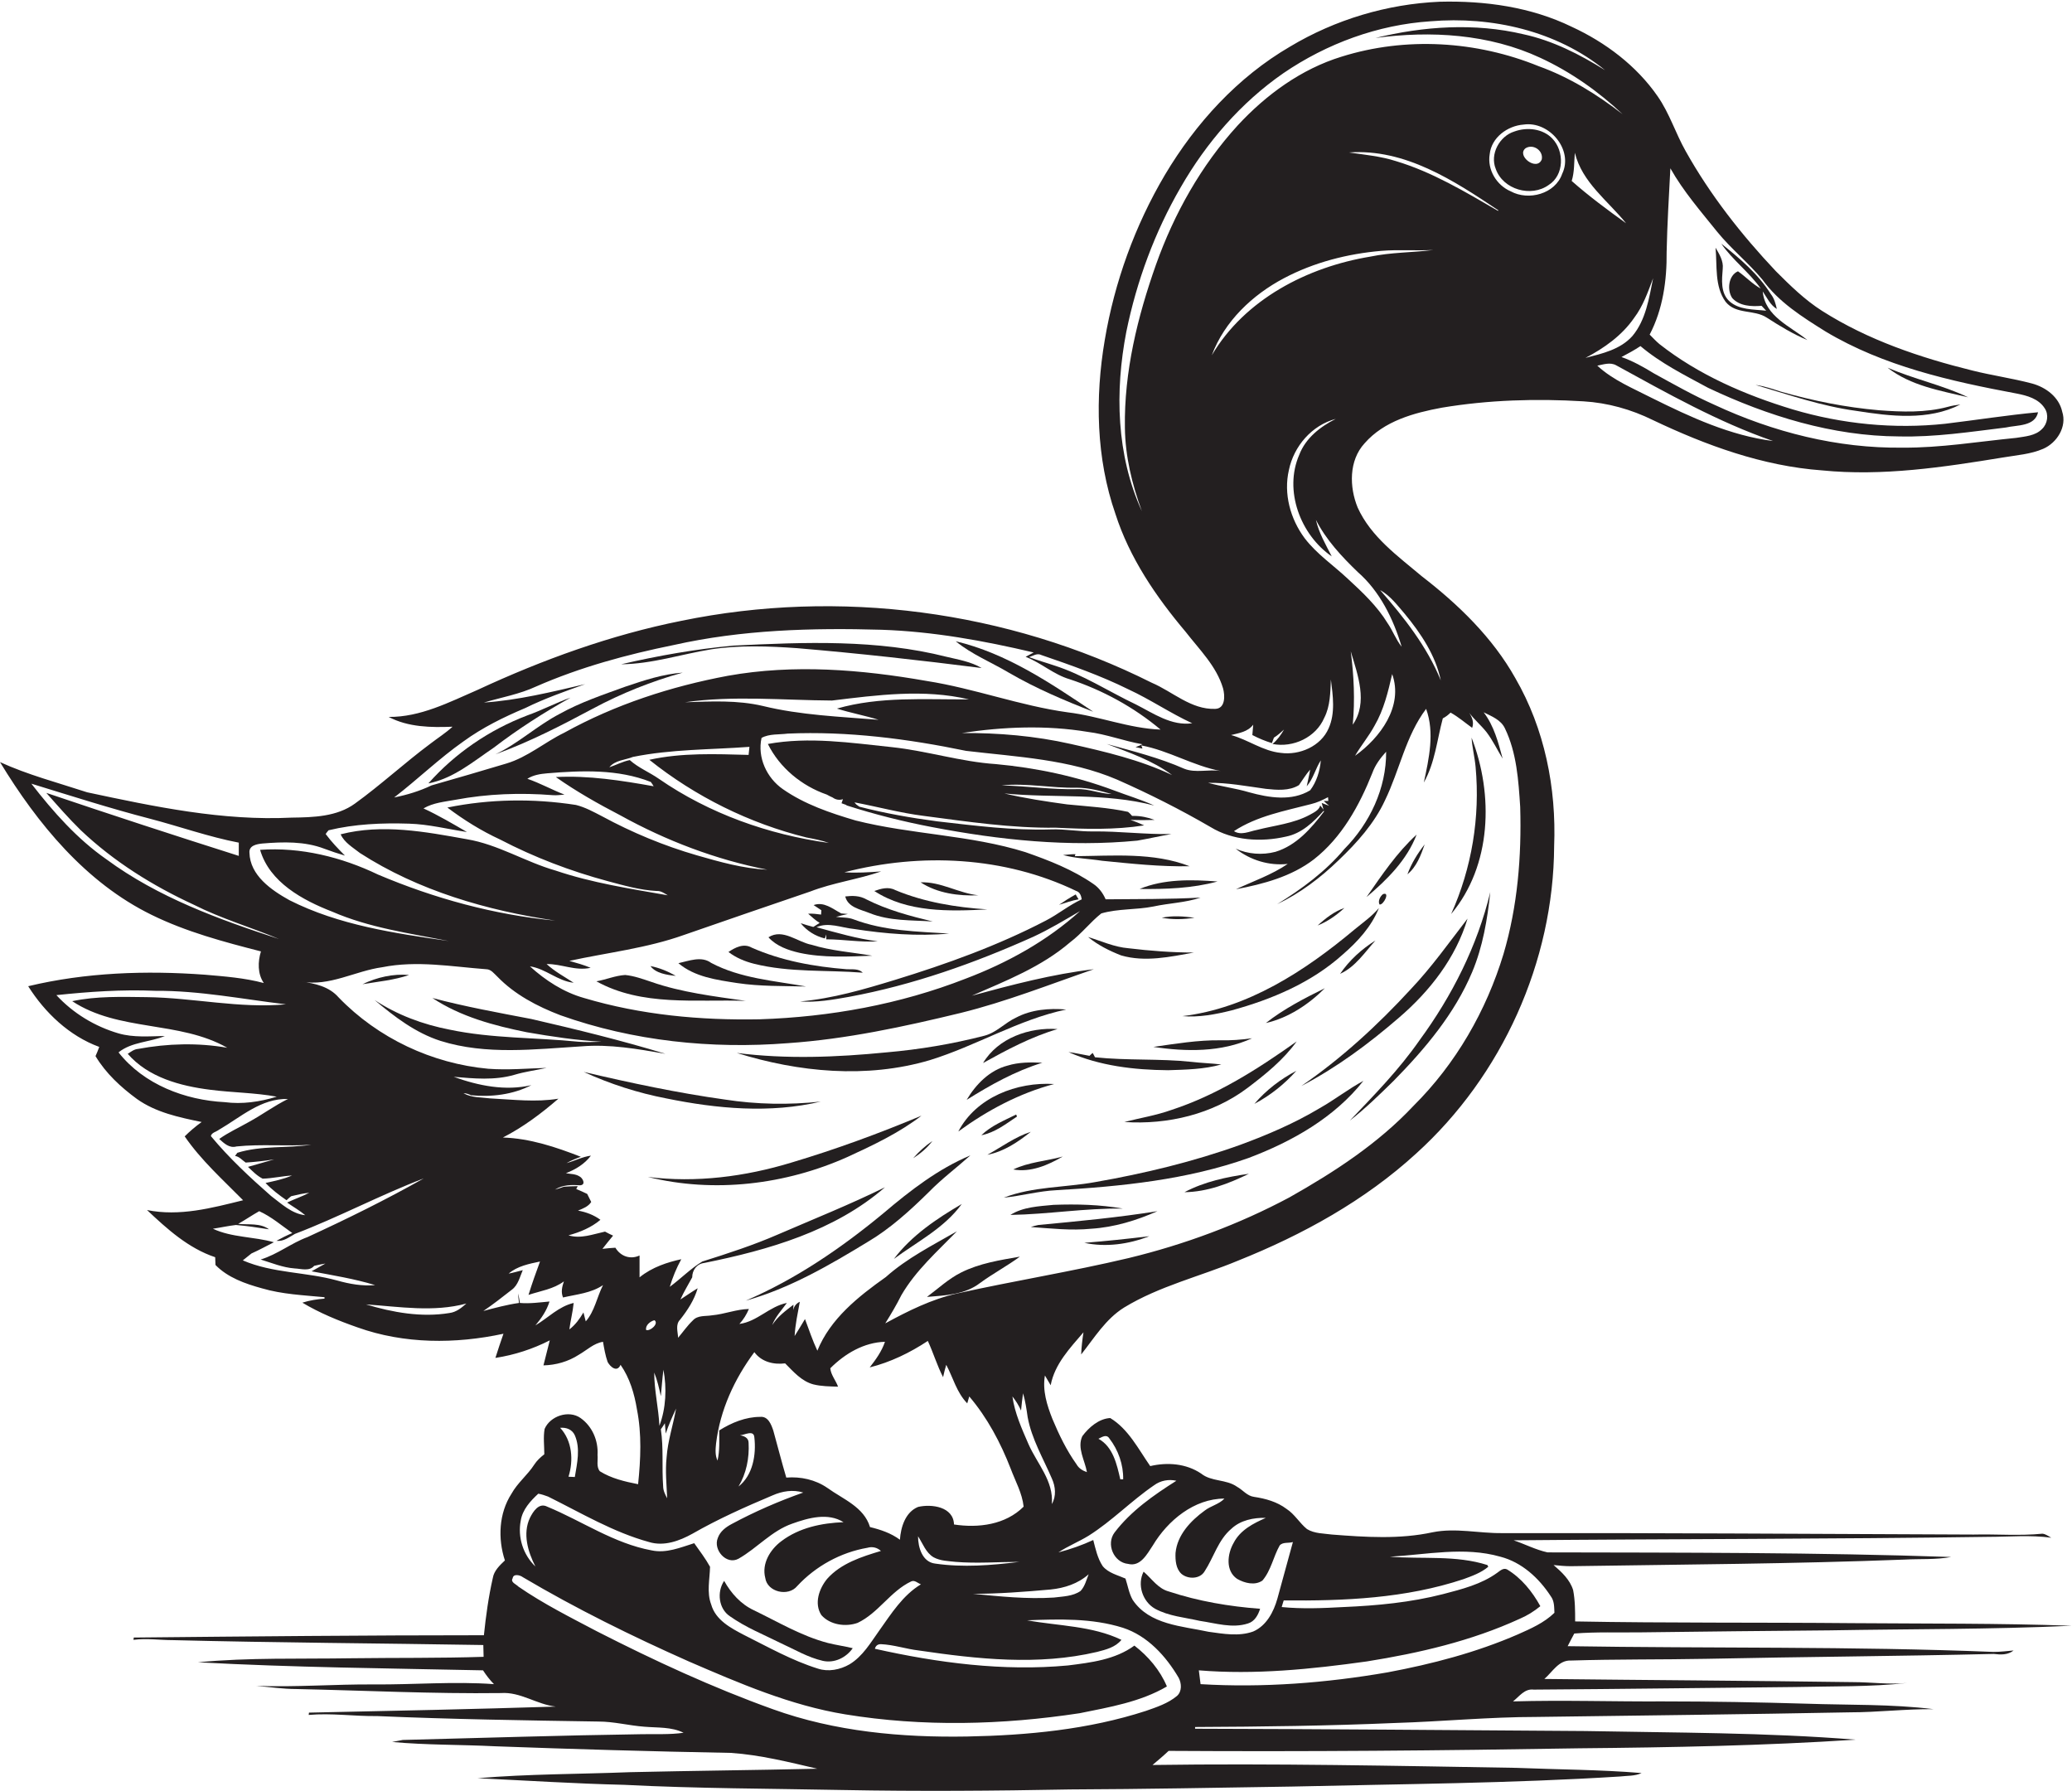 <?xml version="1.0" encoding="utf-8"?>
<!-- Generator: Adobe Illustrator 19.2.0, SVG Export Plug-In . SVG Version: 6.00 Build 0)  -->
<svg version="1.1" id="Layer_1" xmlns="http://www.w3.org/2000/svg" xmlns:xlink="http://www.w3.org/1999/xlink" x="0px" y="0px"
	 viewBox="0 0 720.2 622.4" enable-background="new 0 0 720.2 622.4" xml:space="preserve">
<g>
	<path fill="#231F20" d="M544.9,572.2c0.8-1.5,1.5-3,2.3-4.4c7.6-0.6,15.2-0.3,22.9-0.4c22-0.3,44-0.5,66-0.7c28-0.5,56-0.3,84-1.6
		c-25.3-0.9-50.7-0.7-76.1-0.9c-32.2-0.3-64.3,0-96.5-0.6c0-3.6,0-7.3-0.7-10.9c-1.1-3.6-4-6.3-6.8-8.7c2,0.2,3.9,0.4,5.9,0.4
		c38.7-0.6,77.4-0.8,116.1-2.3c5.4-0.3,10.8,0.1,16.2-0.9c-46.8-1.6-93.6-1.5-140.3-1.6c-4.1-0.9-7.9-2.9-11.8-4.2
		c55-0.5,109.9-0.4,164.9-1.2c7.4,0,14.7-0.7,22,0.3c-1-0.5-1.9-1.3-3.1-1.4c-7.9,0.8-15.9,0.1-23.9,0.3
		c-54.6-0.2-109.3-0.6-163.9-0.5c-8,0.1-16.1-1.9-24.1-0.3c-11.5,2.5-23.4,1.7-35,0.8c-2.9-0.4-6.1-0.3-8.7-1.9
		c-2.6-2.1-4.3-5.2-7.1-7c-3.3-2.5-7.3-3.6-11.3-4.2c-2.4-0.3-3.9-2.4-5.9-3.5c-3.8-2.7-8.9-1.7-12.5-4.6c-5.2-3.5-11.7-4-17.7-2.6
		c-4.1-5.9-7.6-12.9-13.9-16.7c-3.9,0.2-7.4,3.2-9.7,6.3c-1.9,4.1,0.9,8.4,1.6,12.5c-1.5-0.5-2.8-1.3-3.6-2.7
		c-3.5-4.9-6.1-10.3-8.4-15.8c-1.9-4.8-3.5-9.9-2.6-15.1c0.5,0.8,1.5,2.5,2,3.4c1.4-7.4,6.7-12.9,11.4-18.4
		c-0.4,2.6-0.7,5.1-0.8,7.7c4.6-5.8,8.5-12.3,14.9-16.3c12.3-7.5,26.4-10.8,39.6-16.3c22.5-9,44.1-20.9,62-37.3
		c29.8-27,47.7-66.6,47.9-106.8c0.8-20.2-3.3-40.8-13.5-58.4c-7.9-14.1-19.8-25.6-32.5-35.4c-8.3-7-17.7-13.7-22.3-23.9
		c-2.9-7.1-3.1-16.3,2.4-22.3c6.8-7.8,17.2-10.6,26.9-12.4c16.2-2.7,32.8-3.2,49.2-2.2c8.4,0.5,16.6,2.8,24.1,6.5
		c18.5,8.8,38.2,16,58.8,17.5c21.1,2.1,42.2-1.1,63-4.5c4.7-0.8,9.5-1.1,13.9-3c4.8-2.1,8.3-7.7,6.6-12.9c-1.1-5.1-5.7-8.5-10.5-9.8
		c-6.8-1.8-13.9-2.8-20.7-4.5c-18.2-4.5-36.3-10.6-52.2-20.7c-6-3.8-11.1-8.8-16.1-13.8c-12-12.7-22.9-26.6-31.4-41.8
		c-3.5-6.2-5.6-13.1-9.7-19c-7.4-10.7-18.2-18.8-29.9-24.2c-14.2-6.9-30.2-9.1-45.9-8.7c-18.3,0.8-36.3,6.2-52,15.6
		c-18.2,10.6-32.8,26.6-43.5,44.6c-10.4,17.6-17.5,37.2-20.9,57.4c-3.4,20-3,41.1,3.7,60.4c4.9,15.3,14.1,28.8,24.4,41
		c4.8,6.2,10.7,11.9,13,19.6c0.7,2.5,0.9,7.1-2.7,7.2c-8.4,0.3-14.8-6-22.1-9.1c-50.1-25.1-108.6-32.8-163.5-21.5
		c-24.5,4.9-48.2,13.5-70.8,24c-9.9,4.3-19.9,9.5-30.9,9.4c6.8,3.6,14.8,3.7,22.2,3.4c-2.4,2.2-5.1,3.9-7.7,5.9
		c-9,6.7-17.2,14.3-26.2,20.8c-6.3,4.6-14.5,4.8-22,4.9c-24,1.2-47.7-3.8-71.1-8.8C19.9,272,9.6,269.3,0,264.9
		c13,21.4,29.8,41.9,52.7,53.1c12,5.9,25.1,9.4,38,12.7c-1.1,3.6-1.2,7.8,1,11c-6.7-1.8-13.6-2.3-20.5-2.9
		c-20.5-1.5-41.4-0.8-61.4,4c5.8,9.2,14.3,17.3,24.7,21.1c-0.3,0.8-0.9,2.4-1.3,3.2c3.6,6,8.8,10.8,14.4,14.9
		c6.6,4.7,14.7,6.4,22.5,8c-2.1,1.5-4.1,3.2-5.9,5c5.7,8.3,13.3,15.1,20.3,22.2c-10.9,2.7-22.1,5.7-33.4,3.4
		c7,6.6,14.4,13.3,23.7,16.4c0,0.7,0.1,2,0.1,2.7c4.3,4.4,10.3,6.5,16.1,8.1c7.1,2.1,14.5,2.4,21.8,3.1l0,0.5
		c-2.6,0.2-5.2,0.6-7.7,1.4c6,3.6,12.6,6.3,19.2,8.6c16.2,5.8,34,5.8,50.7,2.2c-1,2.8-1.9,5.6-2.8,8.4c6.6-1,13-3.1,18.9-6.1
		c-0.7,2.9-1.5,5.8-2.2,8.7c4.3-0.1,8.6-1.3,12.3-3.7c2.8-1.6,5.2-4,8.4-4.5c0.4,2.3,0.8,4.7,1.6,7c0.9,1.7,3.3,3.8,4.5,1
		c3.2,4.6,4.8,10,5.7,15.5c1.7,8.6,1.3,17.3,0.4,26c-4.6-0.9-9.3-2-13.3-4.5c-1.3-1.6-0.6-3.8-0.8-5.7c0.3-4.9-1.8-9.9-5.9-12.8
		c-4.1-2.9-10.6-0.7-12.5,3.8c-0.5,2.9-0.1,5.9-0.1,8.8c-1.3,1-2.6,2.2-3.5,3.6c-2.3,3.6-5.8,6.3-7.9,10.1
		c-4.4,6.8-4.8,15.6-2.3,23.2c-1.8,1.7-3.8,3.6-4.2,6.1c-1.5,6.6-2.4,13.2-3.1,19.9c-40.6,0-81.1,0.4-121.7,0.8
		c0,0.2-0.1,0.6-0.1,0.8c4.6-0.6,9.1,0.1,13.7,0.1c36,0.9,72,1.1,107.9,1.7c0,1.3,0.1,2.7,0.1,4.1c-15.3,0.5-30.6,0.3-45.9,0.5
		c-17.8,0.3-35.7-0.3-53.4,1.4c33,1.8,66.1,2.1,99.1,2.8c1.1,1.7,2.4,3.4,3.8,4.8c-13.8-1-27.8,0.2-41.6,0.1
		c-13.7-0.1-27.3,1-41,0.5c4.6,0.4,9.3,1.1,14,1.1c23.7,0.5,47.3,1.7,71,1.4c6.8-0.5,12.5,4,19.1,4.7c-28.6,0.9-57.2,1.5-85.8,2.1
		c0,0.2-0.1,0.6-0.1,0.8c7.9-0.7,15.8,0.5,23.8,0.4c25.6,1.1,51.3,1.5,76.9,1.9c5.4,0,10.6,1.4,16,1.8c4.6,0.4,9.4,0,13.6,2.1
		c-4.8,0.7-9.7,0.4-14.6,0.5c-27.7,0.4-55.3,1.3-83,2c-0.9,0.2-2.8,0.5-3.7,0.7c11.9,1.1,23.9,0.9,35.8,1.5c27.3,1,54.6,1.8,82,2.3
		c10.2,0.7,20.1,3.2,30,5.5c-21.7,0.5-43.4,0.7-65.1,1.2c-17.7,0.7-35.4,0.6-53,2.1c17,0.8,34,1.9,51,2.3c25.3,1.3,50.7,1.3,76,1.8
		c26.3,0.5,52.6,0.3,79-0.2c25.7-0.1,51.4-0.6,77.1-1c38-0.9,76.1-1.1,114-3.5c2.5-0.3,5.2-0.1,7.5-1.2c-14.5-1.2-29-1.2-43.5-1.8
		c-42.2-0.7-84.3-1.6-126.5-1c1.9-1.6,3.8-3.2,5.6-4.9c47.6,0.3,95.2-0.1,142.8-0.9c32-0.3,64.1-0.9,96-3c-31.3-2.5-62.7-2.4-94-3
		c-45.2-0.3-90.4-0.7-135.6-0.8c0-0.2,0-0.5,0-0.6c23.2-0.1,46.4-0.4,69.6-1.4c16.4-0.5,32.7-2.1,49.1-2.1
		c36.3-0.5,72.6-0.9,108.9-1.6c9.7,0,19.4-1.2,29.1-1.1c-14.6-1.8-29.4-1.4-44.1-1.9c-16.6-0.5-33.3-0.8-49.9-0.8
		c-17.4,0.1-34.8-0.5-52.2,0c2.2-1.7,4-4.5,7.2-4.1c30.3-0.2,60.6-0.6,91-0.9c12.9-0.3,25.9,0,38.8-1.4c-6.3,0.6-12.5-0.3-18.8-0.3
		c-35.8-0.5-71.5-0.7-107.3-1.1c2.8-2.4,5-6.6,9.2-6.4c15.7-0.5,31.4-0.3,47-0.6c33.3-0.7,66.7-0.9,100-1.7c2.4,0.3,4.9,0.4,6.9-1.2
		c-2.3,0.2-4.6,0.5-7,0.5C643.8,572.2,594.3,573,544.9,572.2z M385.6,500c3.1,4,4.9,9.1,4.8,14.2l-1,0c-1.2-5.2-2.5-11.3-7.6-14.1
		C383.1,499.5,384.6,498.4,385.6,500z M365.6,513.9c1.3,2.8,1.6,6.2,0,8.9c0.7-8-5.1-14-8.1-20.8c-2.3-5.3-4.8-10.8-5.6-16.6
		c1.2,1.5,2.2,3.1,3,4.9c0.2-2,0.4-4,0.7-6c0.8,2.7,1.2,5.5,1.6,8.3C358.6,500.2,362.6,506.9,365.6,513.9z M260.2,501.5
		c0-1.8-1.7-2.4-3-2.6c1.6-0.1,4.8-2,5,0.7c0.7,6-0.5,13.2-5.5,17.1C259.4,512.2,260.5,506.8,260.2,501.5z M250,497.2
		c0,3.5,0.2,7-0.6,10.5c-0.9-1.9-0.7-4-0.5-6c1.4-11.6,6.4-22.4,13.3-31.7c2.5,3.4,6.7,4.4,10.7,3.9c2.9,2.9,5.7,6.2,9.8,7.3
		c2.8,0.7,5.7,0.7,8.6,0.8c-0.8-2.2-2.5-4.1-2.7-6.4c5.1-5.1,11.7-9,19-9.2c-1.1,3.3-3.2,6.2-5.3,8.9c7.2-1.8,14-5.1,20.2-9.2
		c1.9,4.1,3.2,8.5,5.3,12.6c0.3-1.5,0.7-2.9,1.1-4.3c2.4,4.5,3.6,9.6,7.3,13.4c0.2-0.6,0.5-1.8,0.7-2.4c6.3,7.4,10.9,16.1,14.4,25.1
		c1.6,4.3,4,8.5,4.5,13.2c-6.3,6.3-15.7,7.5-24.2,6.2c-0.2-6.2-7.8-7.2-12.5-6.1c-4.4,1.8-6,7-6.3,11.4c-3.1-2.3-6.7-3.5-10.4-4.4
		c-2.1-7-9.4-9.7-14.8-13.6c-4.2-2.9-9.3-4-14.3-3.6c-1.6-5.4-3-10.9-4.5-16.3c-0.7-2.1-1.8-5.1-4.6-4.8
		C259.2,492.5,254.3,494.5,250,497.2z M324.5,541.3c2.4,1.3,5.1,1.3,7.7,1.6c7.4,0.6,14.7,0,22.1,0c-9.7,1.2-19.5,2-29.2,0.6
		c-4.5-0.5-6-5.6-6-9.5C320.8,536.6,321.8,539.7,324.5,541.3z M365.2,552.5c4.8-0.5,9.5-2,13.2-5.3c-0.8,2-1.3,4.2-2.8,5.8
		c-2.7,1.9-6.2,1.9-9.3,2.3c-9.4,0.6-18.8-0.4-28.1-1.3C347.2,554,356.2,553.3,365.2,552.5z M488.3,213.4
		c5.6,6.8,10.7,14.4,12.5,23.1c-4.8-11.8-12.8-21.9-21.1-31.4C483.3,207.1,485.7,210.4,488.3,213.4z M471.9,198.8
		c7.7,6.7,12.4,16.3,15.3,26c-2-2.5-3.1-5.6-4.9-8.2c-3.6-5.9-8.7-10.7-13.8-15.4c-5-4.7-10.8-8.6-15-14.1c-5-6.7-7.4-15.5-5.5-23.7
		c1.7-8.3,8-15.6,16.3-17.8c-5.4,2.7-10.5,6.7-12.7,12.5c-5.4,12.4,0.4,27.8,11.3,35.3c-2.1-4.1-4.5-8.2-5.5-12.7
		C460.9,187.6,466.3,193.4,471.9,198.8z M469.5,226.4c2.4,8.1,6.1,17.8,0.7,25.5C471,243.4,470.6,234.8,469.5,226.4z M477.8,252.2
		c3.2-5.5,4.7-11.8,6.1-17.9c4,11.2-4.2,22.2-12.9,28.4C473.1,259.1,475.8,255.9,477.8,252.2z M442.1,258.3c0.2-0.5,0.5-1.4,0.7-1.9
		c1.3-0.8,2.4-1.8,3.5-2.8c-1.1,1.9-2.3,3.6-4,5c7.2,1.4,15.1-2.3,18-9.1c2.1-4.1,2.1-8.8,2.3-13.3c0.7,5.6,1.6,11.7-0.8,17
		c-2.7,6.2-10.1,9.4-16.6,8.5c-6.2-0.6-11.4-4.6-17.3-6.2c2.8-0.7,5.8-1.1,7.7-3.6c-0.1,0.9-0.2,2.7-0.3,3.6
		C437.6,256.7,439.8,257.6,442.1,258.3z M520.7,73.3c-11.4-6.6-22.8-13.5-35.5-17.3c-5.3-1.7-10.8-2.2-16.3-3
		c19.5-1.4,36.5,9.8,51.9,20.1L520.7,73.3z M543,60.4c-2.4,7-11.7,9.5-17.9,6.1c-4.9-2.1-8.2-7.5-7.3-12.9
		c0.6-5.8,6.2-9.9,11.8-10.3C538.5,42,547,52.1,543,60.4z M574.3,138.4c-6.6-3.4-13.6-6.2-19.1-11.3c2.1-0.4,4.5-1.3,6.6-0.1
		c17.7,9.7,35.4,19.7,54.5,26.3C601.4,151.4,587.6,145,574.3,138.4z M579.3,87.6c0.2-9.7,0.8-19.4,1.3-29.1c4.5,8,10.6,15,16.3,22.1
		c4.8,5.9,10.8,10.7,15.7,16.6c5.6,7.8,13.9,13,21.9,18c20.2,12.1,43.5,17.3,66.5,21.6c3.6,0.7,7.6,1.8,9.7,5.1
		c1.5,2.2,1,5.4-0.9,7.2c-2.3,2.4-5.9,2.6-9,3.1c-13.2,1.3-26.3,3.5-39.5,3.4c-22.6,0.3-45-5.4-65.4-14.9c-7.2-3.2-14.1-7.1-21-10.9
		c-3.6-2.2-7.3-4.3-11.3-5.7c2.3-1.2,4.5-2.4,6.6-3.8c7.1,6,15.4,10.1,23.5,14.5c20.7,9.8,43.3,16.8,66.4,16.9
		c12.5,0.3,24.8-1.6,37.1-3.1c3.9-0.9,10.1-0.3,11.2-5.3c-10.8,1-21.5,2.7-32.3,4c-17.8,1.9-35.9,0.1-53-5
		c-16.5-5-32.7-12-46.3-22.7c-1.2-1-2.3-2.2-3.4-3.3C578,107.5,579.4,97.5,579.3,87.6z M574.6,96.7c-1.4,6.9-2.5,14.5-7.2,20.1
		c-4.2,4.7-10.5,6.1-16.3,7.6c6.5-3.4,12.7-7.8,16.9-13.9C571.1,106.4,572.8,101.5,574.6,96.7z M546.3,62.9c1-3.2,0.8-6.5,1.1-9.8
		c2.5,10.3,11.5,16.7,17.8,24.5C558.8,73,552.3,68.2,546.3,62.9z M401.8,92c-6.4,18.1-11.1,37.2-10.8,56.6c0.1,10,2.5,19.8,5.9,29.1
		c-8.9-19.5-9.4-41.7-5.4-62.4c3.6-17.6,9.9-34.7,18.9-50.2c8.9-15.5,20.9-29.4,35.6-39.6C461.2,15.1,479,8.6,497.2,7.4
		c21.3-1.8,43.9,3.3,60.7,17c-8.8-5.5-18.2-10.3-28.4-12.5c-16.9-4-34.7-2.8-51.4,1.3c19.2-2.6,39.5-1.4,57.3,6.9
		C546,25,555.6,31.8,564,39.7c-8.9-6.9-18.6-12.9-29.2-16.7c-21.6-8.8-46.2-10.3-68.5-3.3c-14,4.3-26.2,13.2-36.1,23.9
		C417.5,57.5,408.1,74.3,401.8,92z M421.2,123.5c4.4-11.8,14.1-21,25.1-26.8c10.4-5.5,22.1-8.5,33.8-9.5c6-0.5,12,0,18.1-0.3
		c-7.3,0.9-14.7,0.8-21.9,2.3C454.5,92.8,432.7,104,421.2,123.5z M440,274.2c3.8,0.4,8.1,0.8,11.5-1.3c1.3-1.8,2.4-3.7,3.9-5.4
		c-0.3,1.9-0.8,3.8-1.2,5.8c2.3-2.6,3-6.1,4.9-9c-0.3,3.7-1.5,7.5-3.7,10.4c-6.4,3.9-14.3,2.6-21.2,0.7c-4.7-1.4-9.6-2-14.3-3.3
		C426.7,272,433.4,273.3,440,274.2z M424.3,268c-4.2-0.7-8.7,0.8-12.7-0.8c-8.6-3.8-17.8-6.1-26.9-8.6c7.8,3,15.9,5.7,22.7,10.8
		c-11.2-5.3-23.2-8.1-35.2-10.8c-12.4-2.8-25.2-3.9-37.9-3.8c14.5-2.2,29.3-2.8,43.8-0.4c6.5,0.8,12.6,3.2,19,4.3
		c-0.8,0.4-1.6,0.7-2.4,1l2.4,0.5c-0.1-0.3-0.3-0.9-0.4-1.1C406.3,260.9,414.7,266.2,424.3,268z M305.4,250.2
		c-13.5-1.1-27.1-1.6-40.2-4.8c-8.9-2.1-18.1-1.6-27.1-1.3c16.9-2.4,34.1-0.7,51.1-0.6c15.7-1.9,31.9-4.1,47.6-0.4
		c-15.3,0.1-31-1.1-45.9,3.2C295.6,247.8,300.6,248.7,305.4,250.2z M280.3,291.1c2.6,0.5,5.3,1,7.8,1.9c-21-2.9-41.6-10.2-59.1-22.3
		c-3.3-2.3-7.1-3.8-10.1-6.5c-2.5,0.5-4.7,1.7-7.1,2.5c2-2.5,5.5-2.5,8.2-3.6c13.3-2.7,27-2.5,40.5-3.5c-0.1,0.7-0.2,2.1-0.3,2.8
		c-11.5-0.3-23.2-0.8-34.5,1.7C241.7,276.9,260.5,286.2,280.3,291.1z M293.5,303.2c26.6-6.9,55.7-5.5,80.6,6.5
		c1.3,0.4,1.7,1.7,1.9,2.9c-4.4,2-8.2,5.2-12.5,7.4c-16.7,8.7-34.5,15.1-52.4,20.6c-10.8,3.3-21.7,6.5-33,7.5
		c5.7,0.4,11.4-0.6,17-1.6c22.2-4.1,43.6-11.7,64.1-20.9c5.6-2.6,10.9-5.8,16.2-8.9c-11.5,10.4-25.3,18-39.8,23.5
		c-22.8,8.9-47.1,13.3-71.5,14.1c-20.6,0.4-41.3-1.5-61.1-7.4c-7.1-2-13.4-6.1-18.8-11c5.5,0.8,9.6,5.1,15.2,5.7
		c-3.2-2.1-6.6-3.9-9.4-6.5c5.1-0.1,10,2.5,15.3,1.3c-2.4-1-4.9-1.7-7.4-2.4c13.3-2.9,26.9-4.4,39.8-9c14.6-5.1,29.3-10.1,43.9-15.1
		c8-3.1,16.6-4.2,24.7-7C302.1,303.2,297.8,303.5,293.5,303.2z M362,227.7c10.2,3.5,20.5,7.1,30.2,11.9c7.6,3.5,14.6,8.3,22.2,11.8
		c-7.2,1-13.4-3.4-19.5-6.5c-9.5-4.5-18.4-10.4-28.5-13.6c-2.9-1-5.9-1.8-8.7-2.9C359,228,360.5,226.9,362,227.7z M161.1,257.7
		c6.6-4.8,13.9-8.4,21.5-11.6c6.7-3.3,13.8-5.8,20.8-8.3c-11.6,2.7-23.3,5.6-35.2,6.4c6.1-1.8,12.4-2.9,18.2-5.6
		c15.3-6.7,31.5-11.1,47.8-14.4c23.6-5.3,48-6,72.2-5.3c17.9,0.6,35.5,3.8,52.9,7.9c-0.9,0.5-1.9,1-2.8,1.5
		c5.4,2.1,9.8,6.2,15.3,7.8c11.5,3.8,22.3,9.7,31.6,17.5c-11-0.4-21.4-4.7-32.3-6c-16.6-2.3-32.4-8.3-49-10.9
		c-22.8-4-46.2-5.9-69.1-1.8c-19.8,3.7-39.2,10-56.9,19.8c-6.8,3.3-12.7,8.5-20.1,10.7c-8.6,2.6-17.3,5.1-26,7.6
		c-4.2,2-8.5,3.3-13,4.2C145.3,270.8,152.7,263.6,161.1,257.7z M91.2,293.2c7.2-0.6,14.7-0.8,21.5,1.8c2.4,0.9,4.8,1.7,7.2,2.4
		c-2.4-2.4-4.7-4.8-6.7-7.5c0.2-0.3,0.7-1,1-1.3c9.1-2.2,18.6-2.6,28-2.3c6.8,0.2,13.4,1.9,20.1,2.9c-5-2.9-9.9-5.8-15.1-8.2
		c3.4-2,7.3-2.3,11.1-3c11.2-2.1,22.6-2.5,33.9-1.6c1.3,0.1,2.7-0.1,4-0.2c-4.4-1.7-8.5-4-12.9-5.5c2-1.3,4.5-1.7,6.9-1.9
		c12-1,24.6-1.5,36,3c0.3,0.4,0.8,1.1,1,1.5c-11.2-2-22.6-3.8-34-3.2c7.1,5,14.7,9.3,22.4,13.3c15.9,8.8,33.2,15.4,51.1,18.9
		c-8.4-0.4-16.5-2.7-24.5-5c-11.4-3.3-22.5-7.9-33-13.6c-2.9-1.5-5.8-3.1-9-3.9c-14.8-2.3-30-2.1-44.7,0.9
		c5.7,4.3,11.8,8.1,18.3,11.1c11.9,6.2,24.5,11,37.5,14.5c5.6,1.5,11.2,3.1,16.9,3.4c1.5-0.1,2.7,0.8,3.9,1.5
		c-13.1-2.3-26.3-4.3-39-8.6c-10.5-3-20-9.1-30.9-10.9c-14.4-2.6-29.3-5.4-43.8-1.7c1.3,2.9,4.3,4.6,6.7,6.5
		c20.3,13.1,44.2,20,67.9,23.5c-21.2-2-42-7.7-61.6-16c-12.7-6.1-26.9-9.6-41-8.6c3.3,11.3,14.8,17.5,25.1,21.5
		c12.9,5.6,26.8,7.5,40.5,10.2c-18.8-2.7-38.2-5.5-55.4-14.2c-6.3-3.5-13.7-8.6-13.9-16.5C86.5,293.9,89.2,293.4,91.2,293.2z
		 M37,298.7c-10.2-7.1-18.5-16.5-26.1-26.3c13.7,4.2,27.4,8.6,41.3,12.2c10.3,2.7,20.4,6.3,30.8,8.3c0,1.5,0,3.1,0,4.6
		c-22.4-7.1-44.7-14.4-66.9-21.9c3.9,4.4,7.8,8.9,12,13c11.5,10.9,25,19.3,39.3,25.9c9.5,4.8,19.8,7.8,29.6,11.9
		C76.1,319.6,54.9,311.9,37,298.7z M41.2,365.8c4.6-3.7,10.9-3.5,16.1-5.7c-5.4,0.1-10.9,0.6-16.1-0.9c-8.2-2.4-15.8-7-21.6-13.3
		c11.4-1.2,22.9-2,34.4-1.5c15.3-0.1,30.3,2.9,45.4,4.7c-16.2,1.5-32.2-2.3-48.4-2.5c-8.7-0.1-17.4-0.4-25.9,1.4
		c16.2,10.7,37.2,6.7,53.9,16.2c-10.2-1.8-20.8-1.5-31,0.4c-1.4,0.1-2.5,1-3.6,1.7c7.1,8.2,18.3,11.2,28.7,12.5
		c7.7,1,15.5,1,23.1,2.4c-5.9,1.8-12,2.7-18.1,1.9C64.4,382.4,50,377,41.2,365.8z M73.3,394.9c0.2-1.2,1.9-1.5,2.8-2.2
		c7.6-4.4,14.7-11,24-10.7c-4.7,2.3-9,5.5-13.6,8c-3.5,2-7.1,3.6-10.3,5.9c1.7,1.5,3.5,3.3,6,2.6c8.6-0.9,17.3,0,26-0.6
		c-8.5,1.3-17.3,0.2-25.7,2.8c-0.2,0.3-0.6,0.8-0.8,1.1c1.5,0.2,2.5,1.5,3.7,2.3c3.3-0.2,6.6-0.6,9.9-1.1c-3,0.9-6.1,1.7-9.1,2.6
		c1.6,1.5,3.1,3.1,5.1,4.1c3.4-0.1,6.8-0.9,10.2-1.1c-3,1.3-6.1,1.9-9.2,2.6c2.2,2.3,4.7,4.2,7.3,6c0.4-0.4,1.2-1.1,1.6-1.4
		c2.1-0.5,4.2-1,6.3-1.2c-2.5,1.3-5.2,2.2-7.7,3.4c2.1,1.5,4.3,2.7,6.3,4.4c-4.7-0.5-8.3-4-11.9-6.7
		C86.8,409.2,79.6,402.5,73.3,394.9z M117.2,445.1c-10.8-3-22.4-2.5-32.8-7c1-0.8,2-1.6,3-2.4c2.7-1.2,5.2-2.6,7.8-3.9
		c-7-2-14.6-1.6-21.2-4.7c2.7-0.4,5.3-1,8-1.3c3.8,0.3,7.6,0.9,11.5,1.5c-3.1-2.3-7.2-1.5-10.7-1.9c2.5-1.4,4.8-3,7.3-4.4
		c4.2,1.9,7.8,5,11.5,7.6c-1.9,0.8-3.7,1.7-5.5,2.7c2.5,0.3,4.4-1.3,6.4-2.4c15.2-5.8,29.6-13.5,44.8-19.3
		c-13.1,7.4-26.7,14.1-40.4,20.4c-5.7,2.1-10.4,6-16.3,7.8c3.9,1.2,7.7,2.8,11.8,3.1c2.3,0.1,5.1,1.1,6.8-0.9
		c1.3-0.3,2.6-0.6,3.9-0.8c-1.6,0.9-3.2,1.8-4.8,2.7c7.4,1.4,14.9,2.6,22.1,4.8C125.9,447.1,121.5,446.3,117.2,445.1z M156.2,456.4
		c-9.7,1.6-19.7-0.2-29-3c11.6,0.8,23.5,2.8,34.9-0.3C160.4,454.6,158.6,456.1,156.2,456.4z M203.6,459.3c-0.2-0.8-0.6-2.3-0.8-3.1
		c-1.3,2.2-2.8,4.3-4.9,5.9c0.4-3.1,1.2-6.1,1.5-9.2c-5.2,1.2-8.9,5.2-13.3,7.8c2.1-2.5,3.9-5.1,4.9-8.3c-3.4,0.3-6.9,0.8-10.3,0.5
		c-0.1-0.8-0.4-2.5-0.6-3.3c0,1.1,0.2,2.2,0.3,3.3c-4.2,0.6-8.3,1.7-12.4,2.8c3.4-2.3,6.7-4.9,9.9-7.4c2.2-1.6,2.8-4.5,3.8-6.8
		c-1.6,0.4-3.3,0.9-4.9,1.2c3-2.6,7.1-3.4,10.9-4.2c-1.4,3.8-2.8,7.7-4,11.6c4.2-1.4,8.7-2,12.3-4.7c-0.6,1.8-1.1,3.7-0.3,5.6
		c4.7-1.1,9.8-1.5,13.9-4.3C207.5,450.8,206.7,455.8,203.6,459.3z M222.3,444c0-2.5,0-5.1,0-7.6c-3.2,1.5-6.6,0.3-8.4-2.7
		c-1.5,0.1-3,0.2-4.5,0.4c1.2-1.6,2.5-3.1,3.7-4.6c-0.7-0.3-2.1-1-2.8-1.4c-4.2,0.9-8.4,2.6-12.7,1.3c4-1.1,7.9-2.7,11.1-5.4
		c-2.3-1.7-5-2.7-7.8-3.2c1.7-0.7,3.6-1.4,4.6-3c-0.4-0.7-1-2.1-1.4-2.8c-1.3-0.6-2.5-1.2-3.8-1.7l0.5-1c-1.6,0-3.2,0.1-4.8,0.2
		c-1,0.4-2.1,0.7-3.1,1c2.7-1.7,5.8-1.7,8.8-1.5c2.1-0.2,0.8-2.6-0.3-3.1c-1.4-0.9-3.2-0.8-4.7-1.1c3.4-1.3,6.5-3.2,8.7-6.1
		c-3,0.4-5.6,1.8-8.5,2.6c1.6-0.9,3.3-1.6,5-2.2c-8.7-3.4-17.7-6.4-27.1-6.7c7-3.6,13.3-8.3,19.3-13.5c-7.8,1.3-15.8,0.3-23.7-0.1
		c-3.1-0.4-6.5-0.2-9.3-1.8c0.9,0,1.8,0.3,2.6,0.7c7.1,0.7,14.6-0.2,21-3.5c-9.1,2.1-18.4,0.2-27-2.9c7,0.6,14.2,1.3,21.1-0.7
		c3.7-1.1,7.5-1.6,11.2-2.4c-6.8,0.2-13.5,0.8-20.3,0.3c-19.5-1.8-38.3-10.6-52-24.8c-3.3-3.8-8.3-4.9-13-5.5
		c9.8,1.8,18.7-3.7,28.2-5c12-2.4,24.1-0.2,36.1,0.7c1.7,0,2.8,1.6,3.9,2.6c6,6.2,13.8,10.3,21.9,13.4c25.3,9,52.5,11.8,79.1,9.7
		c20.3-1.4,40.2-5.7,60-10.5c15.8-3.9,30.9-9.9,46.3-15.2c-14.4,1.7-28.4,5.4-42.4,9.2c11.9-5.2,24.2-10,34.2-18.6c4-3,7-7,10.8-10
		c5.9-1.7,12.1-1.2,18.1-2.4c5.5-1.2,11.1-1.3,16.4-3.1c-11,0.6-22,0.5-33,0.6c-0.9-2.1-2.3-4-4.2-5.3c-7.2-5-15.4-8.2-23.7-11.1
		c-19.2-6-39.6-6.1-59-11c-8.8-2.6-17.7-5.6-25.3-10.9c-5.6-3.9-8.9-11-7.4-17.8c2.7-1.5,6.1-1.1,9.1-1.5c20.8-0.9,41.7,1.8,62,6
		c17.7,2.1,35.9,2.9,52.5,10c11.1,4.9,22,10.4,32.5,16.5c7.7,4.7,17.5,5.3,26.2,3.3c5.5-1.1,9.6-5.1,13.2-9.1
		c-0.4-0.6-0.9-1.2-1.3-1.7c-0.5,1.7-2.2,2.4-3.6,3.2c-5.7,3.1-12.3,3.7-18.5,5.3c-2.6,0.5-5.4,2-7.9,0.4c8.1-5.3,17.6-7,26.8-9.4
		c2.1-0.5,4-1.4,5.9-2.4l0.1,1.3l-1.6,0c0.6,0.6,1.3,1.2,1.9,1.7l-2.6-1c0.2,0.8,0.6,2.2,0.8,3c-4.4,5.8-9.6,11.8-16.9,14
		c-4.6,1.2-9.5,0.8-13.8-1.1c5.1,4,11.6,6,18.1,5.3c-5.6,3.8-12,6-18,8.8c9.5-1.8,19.3-4.4,27.1-10.4c9.7-7.6,15.8-18.7,20.3-30
		c1-2.8,2.8-5.2,4.8-7.4c0.1,12.7-5.7,24.9-14.5,33.8c-6.5,7.8-14.8,13.9-23.4,19.2c8-3.8,15.1-9.2,21.4-15.3
		c6.4-6.1,12.4-12.8,16.1-20.8c5.1-10.5,7.2-22.4,14.3-31.8c3,8.3,1,17.2-0.8,25.6c3.9-6.9,4.6-14.9,6.6-22.3c1-0.5,1.9-1.2,2.7-2
		c2.7,1.5,5,3.5,7.5,5.3c0.7-1.9,0-3.6-1-5.2c1.8,2.4,4.1,4.3,6,6.7c2.2,2.9,3.7,6.1,5.6,9.2c-1.5-5.6-3-11.4-6.6-16.1
		c2.8,1.4,6,2.6,7.4,5.6c4.1,8.5,4.7,18.1,5.3,27.3c0.5,17.2-0.9,34.5-5.8,51.1c-6,19.8-16.6,38.2-31.3,52.8
		c-12.3,13.1-27.5,23-43.1,31.8c-17.6,9.4-36.5,16.4-55.9,21.1c-19.8,4.7-39.8,7.9-59.6,12.3c-8.9,2-17.1,6.1-25,10.4
		c2-3.2,3.9-6.4,5.6-9.8c5-8.6,12.5-15.2,19.3-22.2c-8.5,4.9-17.3,9.3-24.7,15.9c-9.6,6.8-19.3,14.5-23.8,25.6
		c-1.7-3.6-2.9-7.3-4.3-11c-1.2,2-2.4,4-3.6,5.9c0.2-4,1.1-8,1.8-11.9c-1.3,0.6-2,1.6-2.3,2.9l0.1-1.9c-2.7,2.1-5.5,4.1-7.4,7.1
		c1.1-2.9,3.3-5.2,5.1-7.7c-6.1,1.2-10.3,6.5-16.5,7.3c1.4-1.5,2.5-3.3,3.3-5.2c-4.4,0.1-8.4,1.8-12.8,2.2c-2.3,0.4-5-0.1-6.7,1.8
		c-1.9,1.8-3.4,4-5.1,6c-0.1-2.1-1-4.6,0.7-6.3c2.6-3.3,4.9-6.8,6.1-10.9c-2,1.2-4,2.6-6,3.9c1.2-2.7,2.7-5.1,4.1-7.7
		c0-2.5,1.6-4.7,4.2-5c22.3-4.5,45.3-11.1,62.8-26.3c-12.2,6-24.7,11-37.2,16.4c-8.5,3.7-17.4,6.6-26.3,9.4c-4.1,2.5-7.5,6-11.3,8.8
		c1-3.3,2.3-6.5,4-9.6C232.2,438.7,226.7,440.4,222.3,444z M231.9,520.8c-0.7-1.3-1.4-2.7-1.4-4.2c-0.5-6.6,0.2-13.2-0.8-19.8
		c0.5-0.7,1-1.4,1.4-2.1c0.1,0.9,0.2,2.7,0.3,3.6c1-3,2.3-5.9,3.6-8.7c-1,5.7-2.9,11.2-3.3,17C231.2,511.3,231.7,516.1,231.9,520.8z
		 M229.7,485.3c0.3-3.1,0.5-6.1,0.9-9.2c1.2,6.4,0.9,13.4-1.4,19.5c-0.3-6.2-1.8-12.3-1.8-18.5C228.5,479.8,229.1,482.6,229.7,485.3
		z M224.6,462.3c-0.4-1.6,1.5-3.1,2.9-3.4C229.1,460.1,226,462.8,224.6,462.3z M199.8,498.9c2,4.6,0.8,9.7,0,14.5
		c-0.6,0-1.7-0.1-2.2-0.1c1.8-5.7,1.3-12.5-2.9-17C196.9,496.1,198.9,496.9,199.8,498.9z M181,528.6c0.6-3.9,3.4-6.9,6.1-9.4
		c1.2,0.2,2.3,0.6,3.4,1c11.5,5.7,22.7,12.4,35.1,15.8c5.2,1.6,10.6-0.4,15.1-2.9c8.9-5.1,18.3-9.3,27.8-13.3
		c3.4-1.5,7.1-2.1,10.7-1c-8.5,3-16.8,6.6-24.8,10.9c-2.1,1.1-4.1,2.6-4.9,4.9c-1.7,4.1,3,9.5,7.2,7.2c6.5-3.7,11.5-9.7,18.7-12.2
		c5.6-2,12.4-3.9,17.8-0.5c-7.6,0.3-15.4,1.9-21.6,6.6c-3.9,2.9-6.9,7.8-5.6,12.8c0.7,4.9,8,6.6,11.1,2.8
		c6.4-6.9,15.1-11.7,24.4-13.3c1.7-0.5,3.4-0.1,4.7,1.1c-6.7,2-13.9,4.3-18.7,9.7c-2.8,3.4-4.6,8.6-2,12.6c3,3.4,8.4,4.2,12.6,2.7
		c7.2-3.4,11.4-11,18.6-14.4c1.2-0.6,2.3,0.6,3.4,1c-6.3,3.8-10.3,10.2-14.5,16.1c-3,4.2-5.7,8.9-10.3,11.7c-3.3,1.9-7.4,2.7-11,1.5
		c-9-2.8-17.3-7.5-25.7-11.7c-4.6-2.4-9.9-5.2-11.4-10.6c-1.6-4.2-0.5-8.7-0.4-13.1c-1.6-2.9-3.6-5.5-5.5-8.2
		c-4.8,1.5-9.7,3.6-14.8,2.5c-13.1-2.4-24.2-10.2-36.3-15.2c-2.9-1.5-4.9,1.7-6,3.9c-2.6,5.5-0.7,11.8,1.9,16.9
		C181.8,540.4,179.9,534.3,181,528.6z M409.1,589.5c-3.1,2.6-7.1,3.9-10.8,5.2c-20,6.5-41.2,8.5-62.1,8.9c-22.8,0.4-46-1.7-67.6-9.5
		c-20.9-7.5-41.2-16.9-61-27c-9.3-4.9-18.7-9.6-27.4-15.6c-0.7-0.8-2.9-1.5-2-2.9c0.2-1.7,2.6-1.1,3.5-0.4
		c18.6,11,37.9,20.5,57.7,29.3c17.6,7.6,35.4,15.3,54.4,18.4c26.9,4.4,54.6,3.7,81.5-0.4c10.3-2.1,21.1-3.9,30.3-9.3
		c-2.4-5.7-6.5-10.5-11.3-14.2c-6.7,4.9-15.1,5.9-23.1,6.9c-22.5,2.1-45.2-0.9-67.1-5.8c0.3-1.1,1-1.6,2.1-1.6
		c4.5,0.2,8.8,1.7,13.2,2.2c20.4,3,41.5,5.3,61.9,0.5c3.1-0.8,6.4-1.6,8.5-4.2c-10.2-4.9-21.8-4.8-32.8-6.8
		c11.1-0.4,22.5-0.8,33.3,2.6c8.6,2.8,15,9.9,19.4,17.4C410.7,585.1,410.9,587.9,409.1,589.5z M393.7,556.1c-1.3-2.3-1.7-5-2.5-7.4
		c-2.7-1.2-5.9-1.9-7.9-4.3c-1.8-2.7-2.5-6-3.3-9.1c-3.9,1.8-7.9,3.2-12.1,4.3c3.3-2.2,7.1-3.7,10.5-5.8
		c8.1-5.1,14.8-12.1,22.7-17.5c2.3-1.7,5.1-2.2,7.8-1.6c-7.9,5-15.8,10.5-21.5,18c-3,4-0.3,10.4,4.7,10.9c4.3,1.1,6.6-3.4,8.6-6.4
		c5.2-8.7,14.4-16.3,24.9-16.3c-1.9,2-4.7,2.5-6.9,4.2c-4.8,3.5-9.5,8.4-10.1,14.7c-0.1,2.5,0.1,5.5,2.1,7.3c2.3,1.9,6.4,1.8,8-0.9
		c3.2-4.9,4.7-10.9,9.3-14.8c3.2-3,7.7-3.9,12-3.8c-4.3,1.9-8.9,4.2-11.2,8.7c-2.2,3.8-2.9,9.7,1.2,12.5c2.6,1.5,6.2,2.4,8.8,0.6
		c3-3.5,3.8-8.3,6-12.2c1.1-1.3,3.1-0.7,4.6-1.2c-1.8,6.5-3.6,13.1-5.4,19.7c-1.3,4.6-3.8,9.4-8.4,11.4c-5,1.8-10.4,0.8-15.5,0.1
		C410.9,565.2,399.5,564.8,393.7,556.1z M527.6,568.1c-14.5,6.3-29.8,10.3-45.3,13.2c-21.4,3.7-43.3,5.4-65,4.1
		c-0.2-1.6-0.4-3.2-0.6-4.8c19.5,1.6,39.1-0.4,58.4-3.1c18.2-2.9,36.3-7.1,53.1-14.8c2.6-1.1,5-2.6,7.2-4.4
		c-2.8-5.1-6.6-9.8-11.6-12.8c-1.3-0.6-2.4,0.5-3.4,1.2c-5.5,4-12.3,5.7-18.8,7.4c-11.3,2.9-22.9,4-34.6,4.5
		c-7.2,0.4-14.4,0.7-21.5,0c0.2-0.6,0.5-1.8,0.7-2.3c21,0.2,42.4-0.7,62.5-7.4c3-1.1,6.1-2.2,8.6-4.3L517,544
		c-10.9-3.5-22.6-2-33.9-2.9c12.7-0.7,25.8-3.6,38.4,0c7.4,1.9,13.4,7.4,17.5,13.7c1.3,1.7,1.2,3.8,1.3,5.8
		C536.7,564.1,532.1,566.1,527.6,568.1z"/>
	<path fill="#231F20" d="M526.4,45.7c-5.2,1.6-8.6,7.9-6.5,13c2.5,7.2,12.3,10,18.4,5.6c5.4-3.4,5.5-11.7,1.3-16.1
		C536.3,44.7,530.8,44.1,526.4,45.7z M535.9,55.4c-1.7,4.3-9-1.3-5.6-3.9C533,49.9,536.5,52.4,535.9,55.4z"/>
	<path fill="#231F20" d="M614.1,110.4c4.5,2.9,9.1,5.7,14.1,7.8c-5.9-4.8-14.7-8.2-15.5-16.9c1.5,2.2,2.6,4.7,4.9,6.1
		c-0.4-1.8-0.9-3.7-2.1-5.2c-4.4-7-10.8-12.4-17.2-17.5c3.9,5.7,9.7,9.9,13.7,15.6c-2.9-1.6-5.2-4.1-7.9-6c-3.3,1.4-3.9,6.5-2,9.3
		c2.5,2.8,6.7,3,10.2,2.7c0.4,0.4,1.2,1.3,1.6,1.7c-4.4-0.5-9.5-0.2-12.9-3.4c-3-2.9-2.5-7.4-2.2-11.2c0.3-2.7-1.2-5.1-2.5-7.3
		c0.6,6.3-0.4,13.4,3.5,18.8C603.4,109.4,609.7,107.5,614.1,110.4z"/>
	<path fill="#231F20" d="M656.1,127.8c8,6.3,18.4,8,28,10.3C675.1,133.8,665.3,131.8,656.1,127.8z"/>
	<path fill="#231F20" d="M610.2,133.8c11.5,3.4,23,7.4,34.9,9c12,1.9,25.1,3.5,36.3-2.2c-1.5,0.2-2.9,0.4-4.3,0.8
		c-7.8,2.1-16,1.8-24,1.2c-11.6-1-23-3.3-34.2-6.5C616.1,135.2,613.2,134.2,610.2,133.8z"/>
	<path fill="#231F20" d="M380,247.4c-14.9-10-30.1-20.3-47.8-24.5c5.6,4.6,12.4,7.3,18.6,11C360.1,239.3,370,243.5,380,247.4z"/>
	<path fill="#231F20" d="M277.1,225.3c21.4,1.8,42.8,4.2,64.1,6.9c-3.7-2.2-8-2.9-12.2-3.9c-24.1-6.1-49.3-5.1-73.9-3.9
		c-13.2,1.2-26.3,3.5-39.2,6.5c10.7-0.1,20.9-3.5,31.3-5.2C257.1,224.2,267.2,224.6,277.1,225.3z"/>
	<path fill="#231F20" d="M172.2,262.2c11.8-4.3,22.9-10,33.9-15.9c9.9-5.3,20.4-9.5,31.2-12.5c-6.9,0.5-13.5,2.7-20,4.9
		c-7.7,2.8-15.5,5.4-22.7,9.4C186.7,252.2,180.2,258.4,172.2,262.2z"/>
	<path fill="#231F20" d="M198.3,242.5c-5.1,1.8-10,4.4-15.1,6.2c-13.1,5-25,13.1-34.3,23.6c8.7-1.7,15.6-7.6,22.7-12.4
		C180.1,253.4,189,247.7,198.3,242.5z"/>
	<path fill="#231F20" d="M511.5,256.4c0.2,3.4,1.1,6.8,1.4,10.2c1.6,17.4-1.3,35.1-8.5,51.1C518.5,300.9,519.2,276.2,511.5,256.4z"
		/>
	<path fill="#231F20" d="M395.3,292.2c4-0.7,7.9-1.6,11.9-2.3c-9.1,0.2-18.1-1-27.1-0.9c-5,0.1-9.9-0.9-14.9-0.7
		c-13.2,0.4-26.3-1.3-39.4-2.8c-9.1-1.2-18.2-2.8-27.1-5.1c-0.3-0.2-0.8-0.6-1.1-0.8l-0.6-0.7c8,1.5,16,3.7,24.1,4.7
		c15.2,2,30.5,4.3,45.9,4.1c10.2,0.5,20.5,0.8,30.7-0.8c-1.6-0.7-3.2-1.4-4.8-1.9c2.8,0.1,5.6,0.1,8.4,0c-2.3-0.9-4.8-1.4-7.3-1.4
		l-0.5,0c-0.3-0.4-1-1.1-1.4-1.4c-6.9-1.5-14.1-1.9-21.2-2.6c-7.3-1-14.6-2.1-21.8-3.8c17.3,1.7,35-0.3,52.1,4.2
		c-4.6-2.1-9.4-3.5-14.1-5.3c-13.1-4.9-26.9-7.8-40.9-9.1c-12.2-0.8-24-4.6-36.2-5.9c-14.3-1.5-28.8-3.7-43.1-1.1
		c4.1,8.3,11.8,14.6,20.5,17.6c0.5,0.3,1.5,0.8,2,1c1.1,0.8,2.3,1,3.6,0.6l-0.5,1.4c0.3,0.1,1,0.4,1.4,0.5l0.5,0.3
		c9.7,3.1,19.6,5.6,29.6,7.5C347.5,292,371.5,294.5,395.3,292.2z M374.2,273.8c4.2,0,8.2,1.1,12.2,2.2c-4.1-0.1-8-1.9-12.2-1.7
		c-8.7,0.2-17.4-1.1-26.1-1.3C356.9,272.1,365.5,274,374.2,273.8z"/>
	<path fill="#231F20" d="M492.4,290.1c-6.9,6.3-12.1,14.1-17.4,21.7C482.1,305.8,489,299,492.4,290.1z"/>
	<path fill="#231F20" d="M495.2,293.5c-2.5,3.2-4.6,6.6-6,10.4C492.4,301.3,493.9,297.2,495.2,293.5z"/>
	<path fill="#231F20" d="M413.5,301.1c-12.6-4.9-26.6-3.6-39.9-3.5l0.2-0.7c-1.5,0-2.9,0.2-4.3,0.3c4.4,1.2,9.1,1.3,13.6,2
		C393.2,300.2,403.3,301.3,413.5,301.1z"/>
	<path fill="#231F20" d="M396.1,309c9.1,0.1,18.3-0.2,27.1-2.6C414.1,305.7,404.6,305.5,396.1,309z"/>
	<path fill="#231F20" d="M340.1,311.2c-6.9-0.7-13.1-4.8-20.1-4.5C325.8,310.5,333.2,311.5,340.1,311.2z"/>
	<path fill="#231F20" d="M343.2,316.1c-10.9-0.7-21.9-2.5-32-6.7c-2.4-1.3-5-0.5-7.3,0.3C315.4,317.2,329.9,316.8,343.2,316.1z"/>
	<path fill="#231F20" d="M373.9,310.9c-2,1.1-3.9,2.3-5.8,3.6c2.3-0.7,4.5-1.5,6.8-1.9C374.6,312.1,374.1,311.3,373.9,310.9z"/>
	<path fill="#231F20" d="M480.7,310.8c-1,0.8-1.8,2.4-1.2,3.6C480.9,314.7,483.3,309.8,480.7,310.8z"/>
	<path fill="#231F20" d="M469.2,389.5c5.4-4.2,10.3-9,15.2-13.8c10.9-11.1,21.2-23.3,27.3-37.8c3.7-8.8,5.3-18.3,6.3-27.8
		c-4.5,18.7-13.3,36.1-24.6,51.5C486.3,371.8,477.7,380.6,469.2,389.5z"/>
	<path fill="#231F20" d="M302.3,317.4c7,2.8,14.5,2.4,21.9,2.9c-7.9-1.9-15.8-4-23.1-7.7c-2.3-1.3-4.8-1.3-7.3-1
		C294.7,315.4,299.1,316.1,302.3,317.4z"/>
	<path fill="#231F20" d="M458,321.7c3.5-1.4,6.6-3.6,9.3-6.1C463.8,316.8,460.7,319.2,458,321.7z"/>
	<path fill="#231F20" d="M428.1,351.2c13.9-3.8,27.7-9.6,38.6-19.4c5.2-4.5,10-9.7,12.6-16.2c-2.4,2.9-5.6,5.1-8.5,7.5
		c-17.2,14.4-37.1,27.4-59.8,30.1C416.7,353.7,422.5,352.6,428.1,351.2z"/>
	<path fill="#231F20" d="M452.3,377.5c12.3-6.4,23.6-14.8,34-23.8c10.7-9.2,19.7-20.7,23.8-34.4c-6.4,8.3-12.5,16.9-19.7,24.5
		C478.9,356.3,466.3,367.9,452.3,377.5z"/>
	<path fill="#231F20" d="M267.1,325.8c2.8,3.1,6.9,4.5,10.8,5.4c8.3,1.8,16.9,1.3,25.3,1c-7-1.2-14.3-1.7-21.1-3.8
		C277.2,327.5,272.1,322.6,267.1,325.8z"/>
	<path fill="#231F20" d="M415,331.1c-7.6,0-15.3-0.6-22.8-1.5c-4.9-0.4-9.4-2.5-14-3.9c3.4,2.8,7.4,4.8,11.5,6.4
		C398,334.5,406.7,332.6,415,331.1z"/>
	<path fill="#231F20" d="M465.8,338.5c5.3-2.4,8.5-7.4,12.3-11.6C473.3,329.9,469,333.8,465.8,338.5z"/>
	<path fill="#231F20" d="M261.3,329.4c-2.8-1.6-5.7-0.1-8.1,1.5c2.6,2,5.7,3.3,8.9,4.1c12.4,3.1,25.2,2.1,37.8,3.1
		c-1.5-1.5-3.7-1.1-5.6-1.2C283,336,271.7,334,261.3,329.4z"/>
	<path fill="#231F20" d="M235.8,334.8c5.7,4.8,13.3,5.8,20.4,6.9c8,1.2,16,1,24,1.2c-11.1-2-22.8-2.8-33-8.2
		C243.8,332.2,239.5,334,235.8,334.8z"/>
	<path fill="#231F20" d="M234.9,339.2c-2.8-1.6-5.7-2.8-8.8-3.4C227.9,338.3,231.8,338.9,234.9,339.2z"/>
	<path fill="#231F20" d="M126,342.1c5.4-0.9,11-1.4,16.2-3.2C136.7,338.4,131,339.7,126,342.1z"/>
	<path fill="#231F20" d="M217.3,338.9c-3.4,0.2-6.6,1.6-10,2.2c15.9,8.8,34.5,6.2,51.9,6.8c-11-1.6-22.2-2.9-32.8-6.6
		C223.4,340.3,220.4,339.2,217.3,338.9z"/>
	<path fill="#231F20" d="M440,355.6c7.9-1.8,14.9-6.5,20.5-12.1C453.4,347,446.2,350.7,440,355.6z"/>
	<path fill="#231F20" d="M231.3,366.3c-15.4-4.7-31-8.5-46.6-12.1c-11.5-2.2-23.1-4.3-34.4-7.3c9.8,6.5,21.4,9.6,32.8,11.9
		c8.6,1.5,17.3,2.8,26,3.3c-2.7,0.1-5.4,0.2-8,0c-14.9-1.5-30.1-1.1-44.8-4.2c-9.3-1.8-18.2-5.1-26.1-10.3
		c6.9,5.8,14.2,11.4,22.9,14.2c15.9,5,32.8,2.9,49.1,1.9C211.9,362.9,221.6,364.6,231.3,366.3z"/>
	<path fill="#231F20" d="M323.2,368.5c16.2-5,30.8-14.1,47.4-17.6c-5.9-0.5-12.1,0-17.4,2.8c-3.9,1.8-6.8,5.2-11,6.3
		c-11.2,2.9-22.6,4.8-34.1,5.8c-17.3,1.7-34.8,2.4-52,0.2C277.6,372.7,301.2,375,323.2,368.5z"/>
	<path fill="#231F20" d="M341.7,369.5c8.3-4.6,16.7-9.1,25.9-11.8C357.8,357,346.9,360.8,341.7,369.5z"/>
	<path fill="#231F20" d="M400.9,363.9c11.4,1.7,23.6,1.9,34.3-3c-3.7,0.5-7.4,0.8-11.1,0.7C416.4,361.5,408.6,362.8,400.9,363.9z"/>
	<path fill="#231F20" d="M390.8,390c15.1,1,30.7-2.7,42.9-11.9c6.2-4.7,12.4-9.7,17-16.1c-13.5,9.6-27.6,18.6-43.5,23.8
		C401.9,387.7,396.3,388.6,390.8,390z"/>
	<path fill="#231F20" d="M424.5,370c-3.4-0.4-6.9-0.5-10.3-0.9c-11.2-1.2-22.4-0.4-33.6-1.6c-0.2-0.4-0.6-1.2-0.8-1.5
		c-0.3,0.2-0.8,0.7-1.1,1c-2.4-0.4-4.8-1-7.3-1.3c10.8,4.8,22.8,6.2,34.6,6.3C412.2,371.8,418.5,371.7,424.5,370z"/>
	<path fill="#231F20" d="M336,382.3c8.3-5.2,16.9-10,26.3-12.9c-4.1-0.2-8.2-0.2-12.1,1C344,372,339.2,376.9,336,382.3z"/>
	<path fill="#231F20" d="M285.3,382.9c-11.1,1.2-22.3,1-33.3-0.7c-16.5-2.3-32.9-5.8-49.1-9.6c9.2,4.2,18.8,7.3,28.7,9.2
		C249.2,385.4,267.7,387.1,285.3,382.9z"/>
	<path fill="#231F20" d="M436,383.7c5.5-2.9,10.4-6.8,14.6-11.5C445.1,375.1,440.1,378.9,436,383.7z"/>
	<path fill="#231F20" d="M458.7,385.2c-8.7,5.2-18,9.2-27.5,12.7c-16.4,5.9-33.4,10-50.6,13c-10.5,1.9-21.6,1.5-31.7,5.4
		c6.1-0.6,12.1-2.3,18.3-2.6c22.5-1.3,45.4-3.6,66.8-11.2c15.1-5.7,29.8-14,39.9-26.8C468.7,378.5,464,382.2,458.7,385.2z"/>
	<path fill="#231F20" d="M366.4,376.8c-12.9-0.8-27.1,4.6-33.3,16.5C343.1,386,354.3,380,366.4,376.8z"/>
	<path fill="#231F20" d="M294.7,402.1c8.9-4.1,17.8-8.3,25.6-14.3c-14.8,6.2-29.8,11.7-45.2,16.3c-16.1,4.9-33.2,7.1-49.9,5
		C248.2,414.8,273.1,411.8,294.7,402.1z"/>
	<path fill="#231F20" d="M341.1,394.6c4.7-0.9,8.5-3.9,12.4-6.5l-0.3-0.7C349,389.5,344.5,391.3,341.1,394.6z"/>
	<path fill="#231F20" d="M343.2,401.4c5.7-1.1,10.6-4.4,15.1-8C352.8,395.2,348.1,398.7,343.2,401.4z"/>
	<path fill="#231F20" d="M317.4,402.6c2.5-1.6,4.9-3.6,6.7-6C321.6,398.3,319.4,400.3,317.4,402.6z"/>
	<path fill="#231F20" d="M337.3,401.6c-11.2,4.7-20.9,12.2-30.1,20c-14.6,12.1-30.5,23-48,30.5c15.1-4.2,28.9-12.2,42.2-20.3
		c8-4.7,14.9-11,21.5-17.5C327.4,409.7,332.5,405.9,337.3,401.6z"/>
	<path fill="#231F20" d="M369.4,402c-5.7,1.6-11.8,1.9-17.2,4.5C358.2,407.6,364.3,405,369.4,402z"/>
	<path fill="#231F20" d="M434.1,408c-7.7,1.1-15.4,2.7-22.4,6.4C419.7,414.3,427.1,411.4,434.1,408z"/>
	<path fill="#231F20" d="M310.7,437.6c8.1-6,17.5-10.7,23.6-19.1C325.6,423.6,316.9,429.4,310.7,437.6z"/>
	<path fill="#231F20" d="M366.2,418.8c-5.1,0.5-10.6,0.7-15,3.5c13-0.2,26-2.4,39.1-2.2C382.3,418.7,374.2,418.5,366.2,418.8z"/>
	<path fill="#231F20" d="M358.3,426.5c7,0.5,14,1.3,21,0.6c8-0.5,15.8-2.9,23-6.1c-13.7,2.2-27.6,3.5-41.4,4.8
		C360,426,359.1,426.2,358.3,426.5z"/>
	<path fill="#231F20" d="M399.5,429.7c-7.5,0.9-15,1.7-22.6,2.3C384.4,433.6,392.3,432.5,399.5,429.7z"/>
	<path fill="#231F20" d="M322.2,450.8c6.3-0.5,13.2-0.8,18.4-4.8c4.5-3.3,9.4-5.9,13.9-9.2c-6.9,1.2-14,2.3-20.4,5.5
		C329.7,444.5,326.1,447.9,322.2,450.8z"/>
	<path fill="#231F20" d="M433.8,564.3c2.3-0.7,3.5-2.9,4.2-5.1c-10.7-0.8-21.4-2.6-31.7-6c-3.8-1-5.9-4.4-8.8-6.9
		c-2.3,4.5-0.4,10.4,4,12.9c4.8,2.6,10.3,3,15.5,4.2C422.6,564.2,428.3,566.1,433.8,564.3z"/>
	<path fill="#231F20" d="M253.7,561.8c5.5,3.9,11.8,6.4,17.8,9.4c4.8,2.2,9.3,4.9,14.5,6.1c4,0.9,8.1-1.1,10.4-4.4
		c-2.9-0.7-5.8-1.1-8.6-1.8c-9.2-2.4-17.3-7.3-25.8-11.4c-4.5-2.1-7.9-5.9-10.3-10.2C249.1,553.4,249.8,559.2,253.7,561.8z"/>
	<path fill="#231F20" d="M285.4,317.9c-1.5-0.2-3-0.4-4.5-0.3c1.3,1.1,2.5,2.3,4,3.2c-0.7,0.5-1.5,0.9-2.2,1.4
		c-1.5-0.4-2.9-0.8-4.4-1.3c2.2,2.7,5.1,4.5,8.4,5.3c0.1-0.3,0.4-1,0.5-1.4c0,0.4,0,1.3,0,1.7c6,0,11.9,1.1,17.9,0.7
		c-7.2-0.9-14.3-3-21.3-4.9c4.1-1.9,8.7,0.2,13,0.6c10.9,1.7,22.1,2.6,33.1,1.6c-11.1-0.7-22.5-0.9-33.1-4.9c-2-0.8-4.1-0.6-6.2-0.9
		c1-0.3,3.1-0.8,4.1-1l-2.3-0.2c-3-1.6-6-4.2-9.6-2.9c0.9,0.6,1.8,1.2,2.7,1.8L285.4,317.9z"/>
	<path fill="#231F20" d="M415.2,319c-3.8-0.5-7.6-0.8-11.4,0C407.6,319.7,411.4,319.6,415.2,319z"/>
</g>
</svg>

